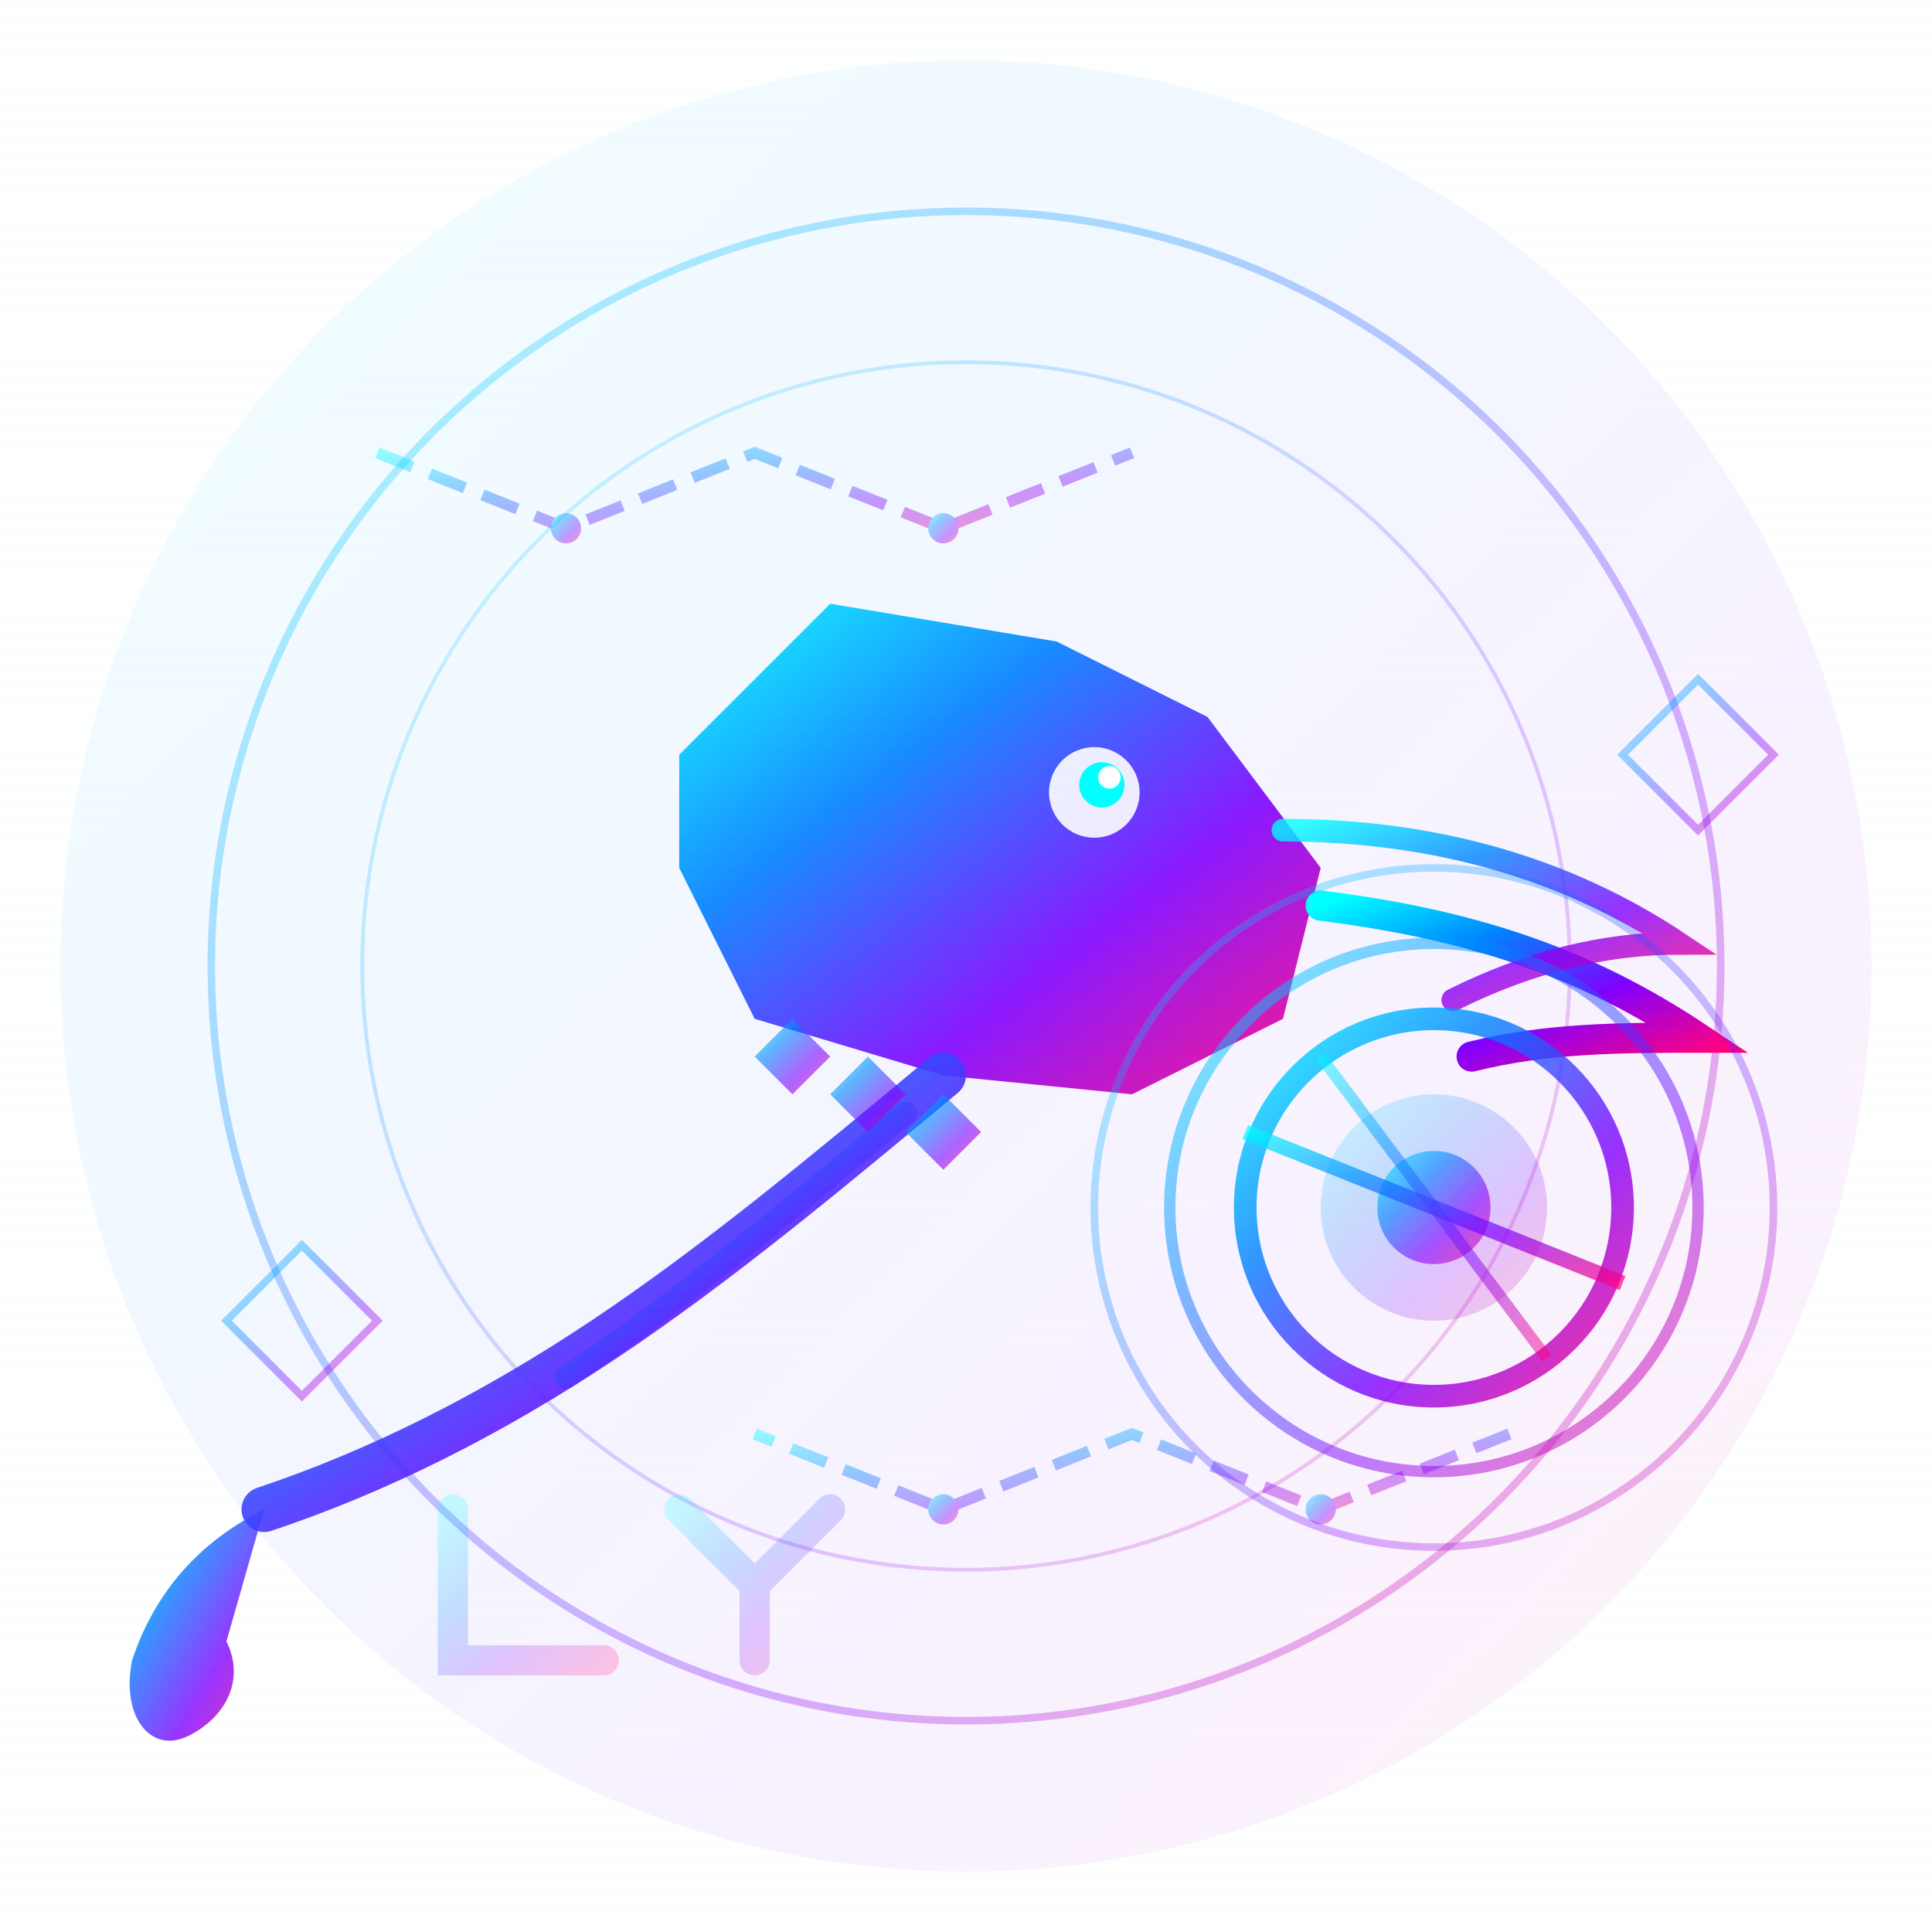 <?xml version="1.0" encoding="UTF-8"?>
<svg width="512" height="512" viewBox="0 0 512 512" fill="none" xmlns="http://www.w3.org/2000/svg">
  <defs>
    <!-- 未来科技渐变 -->
    <linearGradient id="nexusGradient" x1="0%" y1="0%" x2="100%" y2="100%">
      <stop offset="0%" style="stop-color:#00ffff;stop-opacity:1" />
      <stop offset="33%" style="stop-color:#0080ff;stop-opacity:1" />
      <stop offset="66%" style="stop-color:#8000ff;stop-opacity:1" />
      <stop offset="100%" style="stop-color:#ff0080;stop-opacity:1" />
    </linearGradient>
    
    <!-- 霓虹发光效果 -->
    <filter id="neonGlow" x="-50%" y="-50%" width="200%" height="200%">
      <feGaussianBlur stdDeviation="8" result="coloredBlur"/>
      <feMerge> 
        <feMergeNode in="coloredBlur"/>
        <feMergeNode in="SourceGraphic"/>
      </feMerge>
    </filter>
    
    <!-- 全息投影效果 -->
    <filter id="hologram" x="-50%" y="-50%" width="200%" height="200%">
      <feDropShadow dx="0" dy="0" stdDeviation="10" flood-color="#00ffff" flood-opacity="0.8"/>
      <feDropShadow dx="0" dy="0" stdDeviation="20" flood-color="#8000ff" flood-opacity="0.6"/>
    </filter>
    
    <!-- 扫描线动画 -->
    <pattern id="scanLines" patternUnits="userSpaceOnUse" width="4" height="4">
      <rect width="4" height="2" fill="rgba(0,255,255,0.1)"/>
      <rect y="2" width="4" height="2" fill="transparent"/>
    </pattern>
  </defs>
  
  <!-- 背景能量场 -->
  <circle cx="256" cy="256" r="240" fill="url(#nexusGradient)" opacity="0.05"/>
  <circle cx="256" cy="256" r="200" fill="none" stroke="url(#nexusGradient)" stroke-width="2" opacity="0.3"/>
  <circle cx="256" cy="256" r="160" fill="none" stroke="url(#nexusGradient)" stroke-width="1" opacity="0.2"/>
  
  <!-- 主体龙形 - 更加科技化和未来感 -->
  <g filter="url(#hologram)">
    <!-- 龙头核心 - 几何化设计 -->
    <path d="M180 200 
             L220 160 
             L280 170 
             L320 190 
             L350 230 
             L340 270 
             L300 290 
             L250 285 
             L200 270 
             L180 230 Z" 
          fill="url(#nexusGradient)" opacity="0.9"/>
    
    <!-- 龙眼 - 发光核心 -->
    <circle cx="290" cy="210" r="12" fill="#ffffff" opacity="0.9"/>
    <circle cx="292" cy="208" r="6" fill="#00ffff"/>
    <circle cx="294" cy="206" r="3" fill="#ffffff"/>
    
    <!-- 能量龙须 - 数据流线条 -->
    <path d="M350 240 
             C 390 245, 420 255, 450 275 
             C 430 275, 410 275, 390 280" 
          fill="none" stroke="url(#nexusGradient)" stroke-width="8" stroke-linecap="round"/>
    <path d="M340 220 
             C 380 220, 415 230, 445 250 
             C 425 250, 405 255, 385 265" 
          fill="none" stroke="url(#nexusGradient)" stroke-width="6" stroke-linecap="round" opacity="0.8"/>
    
    <!-- 龙身能量流 -->
    <path d="M250 285 
             C 220 310, 190 335, 160 355 
             C 130 375, 100 390, 70 400" 
          stroke="url(#nexusGradient)" stroke-width="12" fill="none" stroke-linecap="round" opacity="0.9"/>
    
    <!-- 次级能量流 -->
    <path d="M240 295 
             C 210 320, 180 345, 150 365" 
          stroke="url(#nexusGradient)" stroke-width="6" fill="none" stroke-linecap="round" opacity="0.7"/>
    
    <!-- 龙尾能量爆发 -->
    <path d="M70 400 
             C 50 410, 40 425, 35 440 
             C 32 455, 40 465, 50 460 
             C 60 455, 65 445, 60 435" 
          fill="url(#nexusGradient)" opacity="0.8"/>
    
    <!-- 几何装饰 - 科技感鳞片 -->
    <polygon points="200,280 210,270 220,280 210,290" fill="url(#nexusGradient)" opacity="0.6"/>
    <polygon points="220,290 230,280 240,290 230,300" fill="url(#nexusGradient)" opacity="0.6"/>
    <polygon points="240,300 250,290 260,300 250,310" fill="url(#nexusGradient)" opacity="0.6"/>
  </g>
  
  <!-- 量子能量核心 -->
  <g filter="url(#neonGlow)">
    <!-- 主能量核心 -->
    <circle cx="380" cy="320" r="50" fill="none" stroke="url(#nexusGradient)" stroke-width="6" opacity="0.8"/>
    <circle cx="380" cy="320" r="30" fill="url(#nexusGradient)" opacity="0.2"/>
    <circle cx="380" cy="320" r="15" fill="url(#nexusGradient)" opacity="0.6"/>
    
    <!-- 能量环 -->
    <circle cx="380" cy="320" r="70" fill="none" stroke="url(#nexusGradient)" stroke-width="3" opacity="0.5"/>
    <circle cx="380" cy="320" r="90" fill="none" stroke="url(#nexusGradient)" stroke-width="2" opacity="0.3"/>
    
    <!-- 能量连接 -->
    <path d="M330 300 L380 320 L430 340" stroke="url(#nexusGradient)" stroke-width="4" opacity="0.7"/>
    <path d="M350 280 L380 320 L410 360" stroke="url(#nexusGradient)" stroke-width="3" opacity="0.5"/>
  </g>
  
  <!-- 数据流和电路图案 -->
  <g opacity="0.4" filter="url(#neonGlow)">
    <!-- 数据流线 -->
    <path d="M100 120 L150 140 L200 120 L250 140 L300 120" 
          stroke="url(#nexusGradient)" stroke-width="3" fill="none" stroke-dasharray="10,5">
      <animate attributeName="stroke-dashoffset" values="0;15" dur="2s" repeatCount="indefinite"/>
    </path>
    
    <path d="M400 380 L350 400 L300 380 L250 400 L200 380" 
          stroke="url(#nexusGradient)" stroke-width="3" fill="none" stroke-dasharray="10,5">
      <animate attributeName="stroke-dashoffset" values="15;0" dur="2s" repeatCount="indefinite"/>
    </path>
    
    <!-- 电路节点 -->
    <circle cx="150" cy="140" r="4" fill="url(#nexusGradient)"/>
    <circle cx="250" cy="140" r="4" fill="url(#nexusGradient)"/>
    <circle cx="350" cy="400" r="4" fill="url(#nexusGradient)"/>
    <circle cx="250" cy="400" r="4" fill="url(#nexusGradient)"/>
    
    <!-- 几何装饰元素 -->
    <polygon points="450,180 470,200 450,220 430,200" fill="none" stroke="url(#nexusGradient)" stroke-width="2"/>
    <polygon points="80,330 100,350 80,370 60,350" fill="none" stroke="url(#nexusGradient)" stroke-width="2"/>
  </g>
  
  <!-- 扫描线覆盖 -->
  <rect x="0" y="0" width="512" height="512" fill="url(#scanLines)" opacity="0.1">
    <animateTransform attributeName="transform" type="translate" values="0,0; 0,8; 0,0" dur="3s" repeatCount="indefinite"/>
  </rect>
  
  <!-- 品牌标识 - 隐藏的LY字母 -->
  <g opacity="0.2" filter="url(#neonGlow)">
    <!-- L -->
    <path d="M120 400 L120 440 L160 440" stroke="url(#nexusGradient)" stroke-width="8" stroke-linecap="round"/>
    <!-- Y -->
    <path d="M180 400 L200 420 L220 400 M200 420 L200 440" stroke="url(#nexusGradient)" stroke-width="8" stroke-linecap="round"/>
  </g>
</svg>
